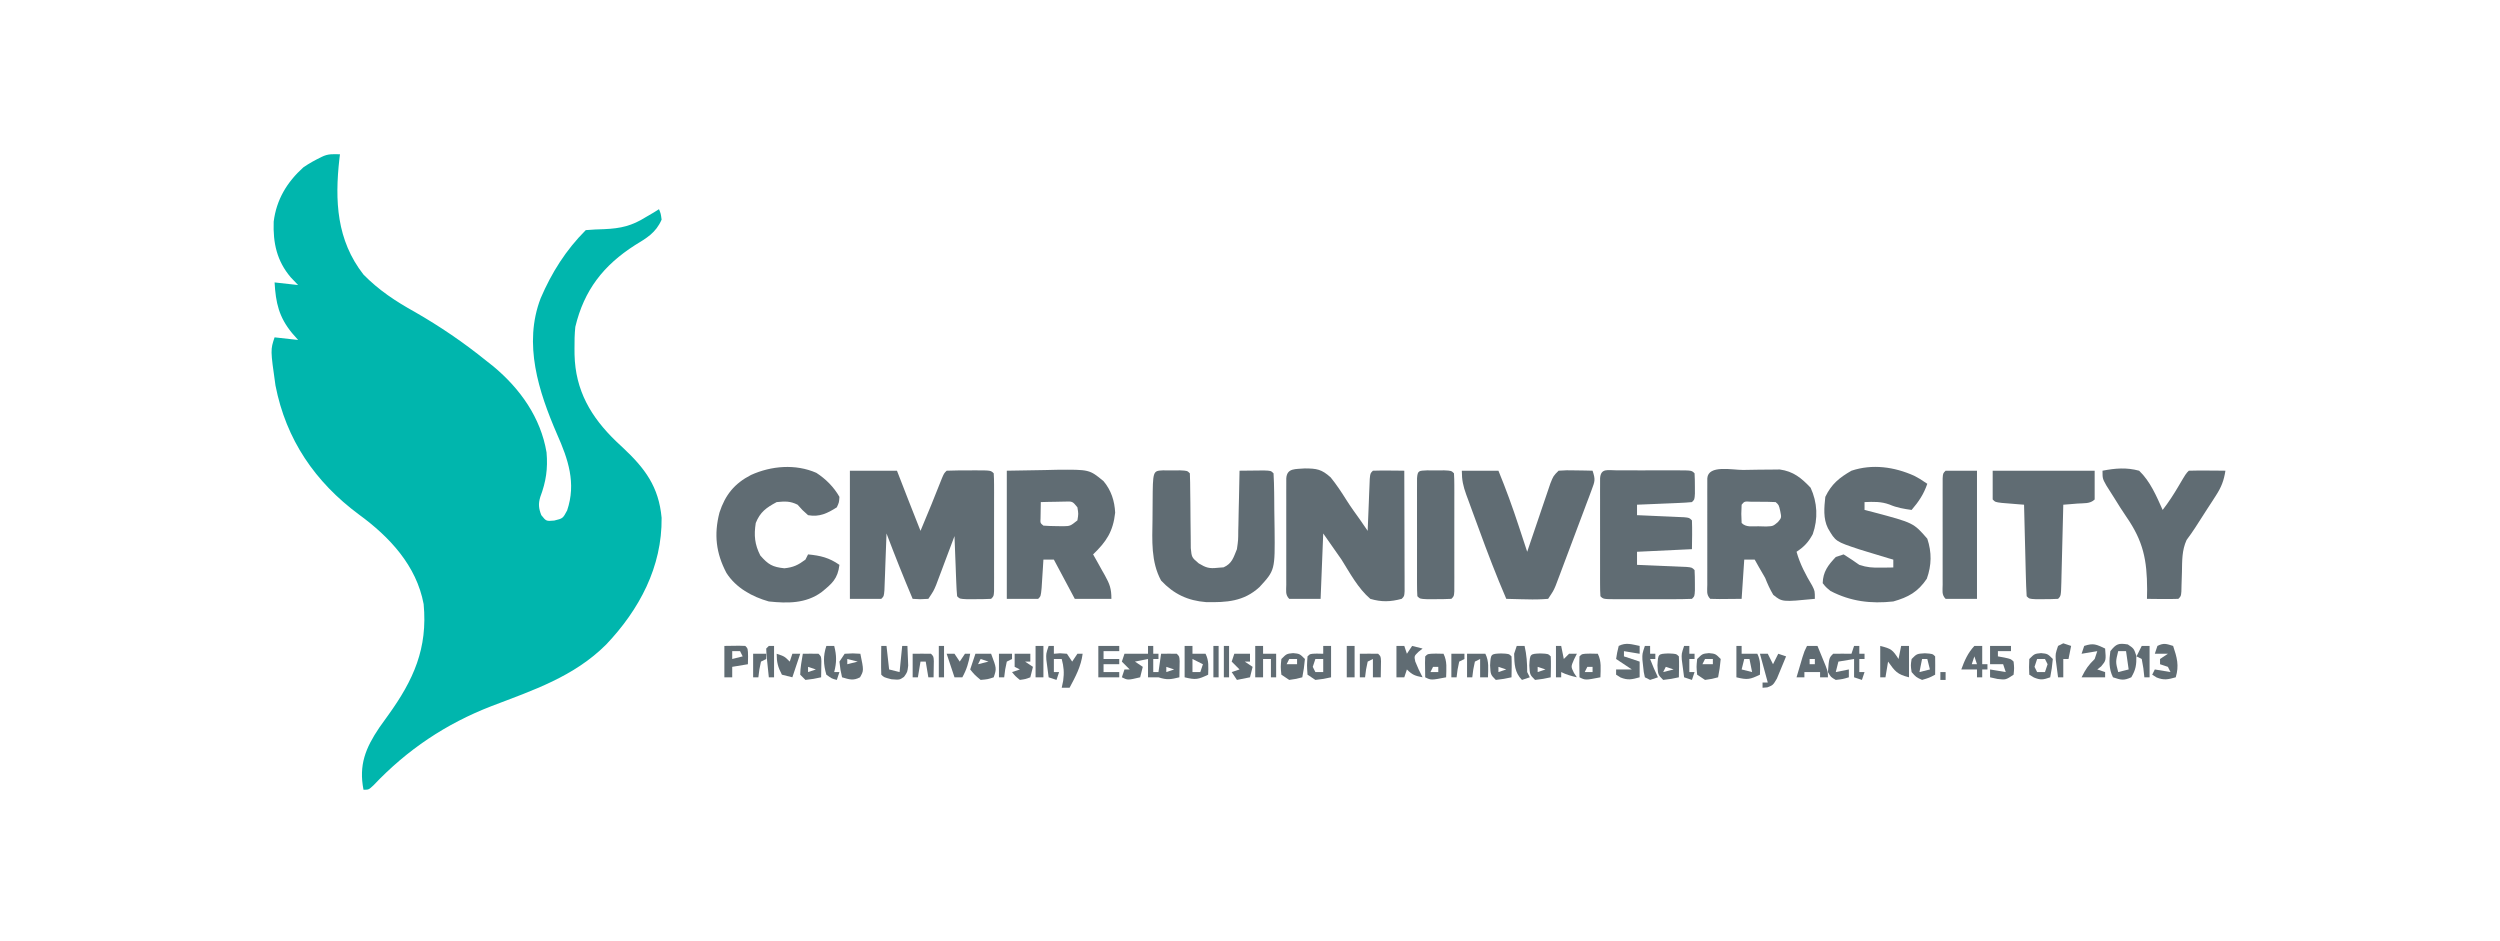 <?xml version="1.0" encoding="UTF-8"?>
<svg version="1.1" xmlns="http://www.w3.org/2000/svg" width="956" height="360">
<path d="M0 0 C-0.072 0.594 -0.144 1.189 -0.219 1.801 C-2.003 17.739 -1.292 32.829 9 46 C14.864 51.979 21.28 56.203 28.562 60.25 C38.301 65.835 47.272 71.95 56 79 C56.879 79.695 57.758 80.39 58.664 81.105 C68.935 89.665 76.762 100.676 79 114 C79.539 120.26 78.804 125.165 76.609 131.023 C75.795 133.664 75.993 135.443 77 138 C78.875 140.336 78.875 140.336 81.938 140.062 C85.233 139.265 85.233 139.265 86.875 136.188 C90.399 125.765 87.275 116.621 83 107 C75.972 90.732 70.024 72.533 76.755 55.037 C80.962 45.224 86.418 36.582 94 29 C96.37 28.797 98.748 28.686 101.125 28.625 C107.411 28.349 111.655 27.365 117 24 C117.99 23.422 118.98 22.845 120 22.25 C120.66 21.837 121.32 21.425 122 21 C122.688 22.688 122.688 22.688 123 25 C120.79 30.031 117.317 32.012 112.812 34.75 C100.78 42.447 93.359 51.926 90 66 C89.714 68.777 89.665 71.522 89.688 74.312 C89.693 75.061 89.699 75.809 89.705 76.58 C90.004 90.279 95.95 100.496 105.73 109.887 C106.521 110.625 107.311 111.364 108.125 112.125 C116.655 120.103 121.908 127.119 123 139 C123.213 157.784 114.48 174.131 101.766 187.501 C89.457 199.766 73.925 204.916 58 211 C40.531 217.753 25.718 227.67 12.812 241.312 C11 243 11 243 9 243 C7.171 233.552 9.731 227.116 15.059 219.219 C16.175 217.639 17.301 216.066 18.438 214.5 C28.15 201.022 33.598 188.945 32 172 C29.266 157.294 18.958 146.29 7.25 137.75 C-9.488 125.343 -20.616 109.121 -24.66 88.398 C-26.591 74.773 -26.591 74.773 -25 70 C-22.03 70.33 -19.06 70.66 -16 71 C-16.763 70.134 -17.526 69.267 -18.312 68.375 C-23.362 62.224 -24.553 56.8 -25 49 C-22.03 49.33 -19.06 49.66 -16 50 C-16.928 49.031 -17.856 48.061 -18.812 47.062 C-24.157 40.758 -25.618 33.935 -25.344 25.766 C-24.295 17.331 -20.261 10.648 -14 5 C-11.714 3.41 -9.515 2.233 -7 1 C-4.537 -0.231 -2.72 -0.072 0 0 Z " fill="#00B6AD" transform="translate(130,59)"/>
<path d="M0 0 C5.94 0 11.88 0 18 0 C18.482 1.241 18.964 2.483 19.461 3.762 C20.099 5.404 20.737 7.046 21.375 8.688 C21.692 9.504 22.009 10.321 22.336 11.162 C23.872 15.116 25.414 19.066 27 23 C29.803 16.314 32.574 9.62 35.203 2.863 C36 1 36 1 37 0 C39.843 -0.1 42.657 -0.139 45.5 -0.125 C46.697 -0.131 46.697 -0.131 47.918 -0.137 C53.873 -0.127 53.873 -0.127 55 1 C55.098 2.468 55.128 3.941 55.129 5.412 C55.133 6.35 55.136 7.287 55.139 8.254 C55.137 9.273 55.135 10.293 55.133 11.344 C55.134 12.383 55.135 13.423 55.136 14.494 C55.136 16.696 55.135 18.899 55.13 21.101 C55.125 24.485 55.13 27.87 55.137 31.254 C55.136 33.388 55.135 35.522 55.133 37.656 C55.135 38.676 55.137 39.696 55.139 40.746 C55.134 42.153 55.134 42.153 55.129 43.588 C55.129 44.418 55.128 45.247 55.127 46.102 C55 48 55 48 54 49 C52.002 49.099 50 49.13 48 49.125 C46.907 49.128 45.814 49.13 44.688 49.133 C42 49 42 49 41 48 C40.843 46.294 40.749 44.583 40.684 42.871 C40.642 41.837 40.6 40.802 40.557 39.736 C40.517 38.648 40.478 37.559 40.438 36.438 C40.394 35.345 40.351 34.253 40.307 33.127 C40.2 30.418 40.098 27.709 40 25 C39.768 25.62 39.536 26.241 39.297 26.88 C38.244 29.692 37.184 32.502 36.125 35.312 C35.76 36.289 35.395 37.265 35.02 38.271 C34.665 39.209 34.311 40.147 33.945 41.113 C33.621 41.977 33.296 42.841 32.961 43.732 C32 46 32 46 30 49 C26.875 49.188 26.875 49.188 24 49 C20.498 40.728 17.184 32.399 14 24 C13.975 24.722 13.95 25.444 13.924 26.187 C13.808 29.438 13.686 32.687 13.562 35.938 C13.523 37.074 13.484 38.21 13.443 39.381 C13.401 40.46 13.36 41.54 13.316 42.652 C13.261 44.153 13.261 44.153 13.205 45.683 C13 48 13 48 12 49 C8.04 49 4.08 49 0 49 C0 32.83 0 16.66 0 0 Z " fill="#606C73" transform="translate(325,180)"/>
<path d="M0 0 C4.605 0.02 6.434 0.311 9.902 3.422 C12.136 6.181 14.079 9.118 15.959 12.125 C17.596 14.721 19.399 17.194 21.188 19.688 C22.148 21.082 23.107 22.477 24.062 23.875 C24.088 23.214 24.113 22.553 24.138 21.871 C24.254 18.893 24.377 15.915 24.5 12.938 C24.539 11.897 24.579 10.856 24.619 9.783 C24.661 8.794 24.703 7.804 24.746 6.785 C24.783 5.869 24.819 4.952 24.857 4.008 C25.062 1.875 25.062 1.875 26.062 0.875 C28.082 0.803 30.104 0.791 32.125 0.812 C33.782 0.826 33.782 0.826 35.473 0.84 C36.327 0.851 37.182 0.863 38.062 0.875 C38.088 7.693 38.105 14.51 38.117 21.328 C38.122 23.649 38.129 25.97 38.138 28.292 C38.15 31.62 38.156 34.949 38.16 38.277 C38.165 39.322 38.17 40.367 38.176 41.443 C38.176 42.404 38.176 43.365 38.176 44.355 C38.178 45.206 38.18 46.056 38.183 46.932 C38.062 48.875 38.062 48.875 37.062 49.875 C32.771 51.023 29.336 51.145 25.062 49.875 C20.369 45.842 17.309 40.056 14.062 34.875 C11.752 31.575 9.443 28.275 7.062 24.875 C6.732 33.125 6.402 41.375 6.062 49.875 C2.103 49.875 -1.857 49.875 -5.938 49.875 C-7.524 48.288 -7.065 46.663 -7.067 44.463 C-7.072 43.056 -7.072 43.056 -7.076 41.621 C-7.074 40.602 -7.072 39.582 -7.07 38.531 C-7.071 37.492 -7.072 36.452 -7.073 35.381 C-7.074 33.179 -7.072 30.976 -7.068 28.774 C-7.063 25.39 -7.068 22.005 -7.074 18.621 C-7.074 16.487 -7.072 14.353 -7.07 12.219 C-7.072 11.199 -7.074 10.179 -7.076 9.129 C-7.073 8.191 -7.07 7.253 -7.067 6.287 C-7.066 5.457 -7.065 4.628 -7.064 3.773 C-6.795 -0.261 -3.44 0.329 0 0 Z " fill="#606C73" transform="translate(498.938,179.125)"/>
<path d="M0 0 C2.099 -0.017 4.196 -0.061 6.294 -0.105 C7.637 -0.115 8.98 -0.124 10.323 -0.131 C11.543 -0.145 12.762 -0.16 14.018 -0.175 C19.222 0.541 22.261 3.058 25.812 6.795 C28.415 12.401 28.72 18.67 26.636 24.557 C24.952 27.659 23.385 29.33 20.437 31.295 C21.785 36.074 23.885 40.014 26.413 44.244 C27.437 46.295 27.437 46.295 27.437 49.295 C14.945 50.512 14.945 50.512 11.534 47.76 C10.265 45.655 9.339 43.58 8.437 41.295 C7.685 39.951 6.916 38.616 6.124 37.295 C5.567 36.305 5.011 35.315 4.437 34.295 C3.117 34.295 1.797 34.295 0.437 34.295 C0.107 39.245 -0.223 44.195 -0.563 49.295 C-9.841 49.393 -9.841 49.393 -12.563 49.295 C-14.15 47.708 -13.691 46.083 -13.693 43.883 C-13.697 42.477 -13.697 42.477 -13.702 41.042 C-13.7 40.022 -13.698 39.002 -13.696 37.951 C-13.697 36.912 -13.698 35.873 -13.699 34.802 C-13.7 32.599 -13.698 30.397 -13.694 28.194 C-13.688 24.81 -13.694 21.426 -13.7 18.041 C-13.699 15.907 -13.698 13.773 -13.696 11.639 C-13.698 10.619 -13.7 9.599 -13.702 8.549 C-13.699 7.611 -13.696 6.673 -13.693 5.707 C-13.692 4.878 -13.691 4.048 -13.69 3.193 C-13.339 -2.055 -4.124 0.023 0 0 Z M-0.563 13.295 C-0.73 16.795 -0.73 16.795 -0.563 20.295 C1.169 22.027 3.457 21.508 5.812 21.545 C7.277 21.584 7.277 21.584 8.773 21.623 C11.456 21.511 11.456 21.511 13.304 19.944 C14.717 18.265 14.717 18.265 14.187 15.67 C13.659 13.364 13.659 13.364 12.437 12.295 C10.439 12.196 8.437 12.165 6.437 12.17 C5.344 12.168 4.251 12.165 3.124 12.162 C0.518 11.99 0.518 11.99 -0.563 13.295 Z " fill="#606C73" transform="translate(666.563,179.705)"/>
<path d="M0 0 C4.806 -0.083 9.611 -0.165 14.562 -0.25 C16.065 -0.286 17.567 -0.323 19.115 -0.36 C31.593 -0.464 31.593 -0.464 37 4 C39.908 7.47 41.228 11.564 41.438 16.062 C40.639 23.249 38.119 27.082 33 32 C33.505 32.892 34.011 33.784 34.531 34.703 C35.188 35.885 35.844 37.067 36.5 38.25 C36.834 38.837 37.168 39.423 37.512 40.027 C39.361 43.386 40 45.066 40 49 C35.38 49 30.76 49 26 49 C23.36 44.05 20.72 39.1 18 34 C16.68 34 15.36 34 14 34 C13.939 34.999 13.879 35.998 13.816 37.027 C13.733 38.318 13.649 39.608 13.562 40.938 C13.481 42.225 13.4 43.513 13.316 44.84 C13 48 13 48 12 49 C8.04 49 4.08 49 0 49 C0 32.83 0 16.66 0 0 Z M13 12 C12.979 13.299 12.959 14.599 12.938 15.938 C12.926 16.668 12.914 17.399 12.902 18.152 C12.794 20.017 12.794 20.017 14 21 C15.621 21.125 17.249 21.176 18.875 21.188 C20.201 21.209 20.201 21.209 21.555 21.23 C24.258 21.171 24.258 21.171 27 19 C27.417 16.5 27.417 16.5 27 14 C25.137 11.699 25.137 11.699 22.18 11.805 C21.089 11.828 19.999 11.851 18.875 11.875 C17.231 11.902 17.231 11.902 15.555 11.93 C14.712 11.953 13.869 11.976 13 12 Z " fill="#606C73" transform="translate(385,180)"/>
<path d="M0 0 C2.023 1.07 2.023 1.07 5.023 3.07 C3.654 7.065 1.766 9.87 -0.977 13.07 C-3.985 12.651 -6.62 12.226 -9.414 11.008 C-12.683 9.812 -15.524 9.935 -18.977 10.07 C-18.977 11.06 -18.977 12.05 -18.977 13.07 C-17.831 13.362 -16.685 13.653 -15.504 13.953 C-0.243 18.013 -0.243 18.013 5.023 24.07 C6.759 29.277 6.687 34.22 4.836 39.383 C1.435 44.425 -2.218 46.435 -7.977 48.07 C-16.518 49.013 -24.305 48.066 -31.977 44.07 C-33.785 42.582 -33.785 42.582 -34.977 41.07 C-34.862 36.699 -32.916 34.182 -29.977 31.07 C-28.492 30.575 -28.492 30.575 -26.977 30.07 C-24.938 31.344 -22.938 32.681 -20.977 34.07 C-17.962 35.075 -15.935 35.174 -12.789 35.133 C-11.888 35.124 -10.987 35.115 -10.059 35.105 C-9.372 35.094 -8.684 35.082 -7.977 35.07 C-7.977 34.08 -7.977 33.09 -7.977 32.07 C-8.571 31.9 -9.165 31.73 -9.777 31.555 C-12.519 30.753 -15.249 29.918 -17.977 29.07 C-19.448 28.618 -19.448 28.618 -20.949 28.156 C-30.037 25.147 -30.037 25.147 -32.977 20.07 C-34.834 16.356 -34.419 12.124 -33.977 8.07 C-31.62 3.176 -28.648 0.754 -23.977 -1.93 C-15.96 -4.602 -7.571 -3.396 0 0 Z " fill="#606C73" transform="translate(731.977,181.93)"/>
<path d="M0 0 C0.735 0.002 1.471 0.004 2.229 0.006 C2.979 0.005 3.73 0.004 4.504 0.003 C6.094 0.003 7.685 0.004 9.275 0.009 C11.718 0.014 14.161 0.009 16.604 0.002 C18.145 0.003 19.687 0.004 21.229 0.006 C21.964 0.004 22.699 0.002 23.457 0 C28.614 0.024 28.614 0.024 29.729 1.139 C29.827 2.803 29.858 4.472 29.854 6.139 C29.857 7.5 29.857 7.5 29.861 8.889 C29.729 11.139 29.729 11.139 28.729 12.139 C27.169 12.296 25.603 12.39 24.037 12.455 C23.093 12.497 22.149 12.539 21.176 12.582 C19.686 12.641 19.686 12.641 18.166 12.701 C17.169 12.745 16.172 12.788 15.145 12.832 C12.673 12.939 10.201 13.041 7.729 13.139 C7.729 14.459 7.729 15.779 7.729 17.139 C8.329 17.164 8.93 17.189 9.549 17.215 C12.255 17.33 14.96 17.453 17.666 17.576 C18.612 17.616 19.557 17.655 20.531 17.696 C21.43 17.737 22.329 17.779 23.256 17.823 C24.089 17.859 24.921 17.896 25.779 17.934 C27.729 18.139 27.729 18.139 28.729 19.139 C28.872 22.808 28.771 26.466 28.729 30.139 C18.334 30.634 18.334 30.634 7.729 31.139 C7.729 32.789 7.729 34.439 7.729 36.139 C8.675 36.177 8.675 36.177 9.64 36.215 C12.482 36.33 15.324 36.453 18.166 36.576 C19.159 36.616 20.152 36.655 21.176 36.696 C22.592 36.758 22.592 36.758 24.037 36.823 C24.912 36.859 25.786 36.896 26.687 36.934 C28.729 37.139 28.729 37.139 29.729 38.139 C29.827 39.803 29.858 41.472 29.854 43.139 C29.857 44.5 29.857 44.5 29.861 45.889 C29.729 48.139 29.729 48.139 28.729 49.139 C26.219 49.24 23.738 49.279 21.229 49.272 C20.478 49.273 19.727 49.274 18.953 49.275 C17.363 49.275 15.772 49.273 14.182 49.269 C11.739 49.264 9.296 49.269 6.854 49.276 C5.312 49.275 3.77 49.274 2.229 49.272 C1.493 49.274 0.758 49.276 0 49.278 C-5.157 49.254 -5.157 49.254 -6.271 48.139 C-6.37 46.671 -6.399 45.198 -6.401 43.727 C-6.406 42.32 -6.406 42.32 -6.41 40.885 C-6.408 39.866 -6.406 38.846 -6.404 37.795 C-6.405 36.756 -6.406 35.716 -6.407 34.645 C-6.408 32.443 -6.406 30.24 -6.402 28.038 C-6.397 24.654 -6.402 21.269 -6.408 17.885 C-6.408 15.751 -6.406 13.617 -6.404 11.483 C-6.406 10.463 -6.408 9.443 -6.41 8.392 C-6.407 7.455 -6.404 6.517 -6.401 5.551 C-6.4 4.721 -6.399 3.892 -6.398 3.037 C-6.13 -0.969 -3.373 0.016 0 0 Z " fill="#606C73" transform="translate(618.271,179.861)"/>
<path d="M0 0 C1.093 0.003 2.186 0.005 3.312 0.008 C4.406 0.005 5.499 0.003 6.625 0 C9.312 0.133 9.312 0.133 10.312 1.133 C10.41 3.45 10.445 5.77 10.453 8.09 C10.471 9.527 10.491 10.964 10.512 12.4 C10.541 14.672 10.562 16.942 10.563 19.214 C10.566 21.403 10.601 23.589 10.641 25.777 C10.655 27.747 10.655 27.747 10.669 29.757 C11.018 33.284 11.018 33.284 13.708 35.569 C16.512 37.253 17.731 37.621 20.938 37.258 C21.693 37.199 22.448 37.139 23.227 37.078 C26.469 35.609 26.978 33.358 28.312 30.133 C28.81 26.66 28.81 26.66 28.824 22.984 C28.842 22.327 28.86 21.67 28.879 20.992 C28.932 18.914 28.966 16.836 29 14.758 C29.033 13.34 29.068 11.922 29.104 10.504 C29.188 7.047 29.255 3.59 29.312 0.133 C31.292 0.106 33.271 0.086 35.25 0.07 C36.352 0.059 37.454 0.047 38.59 0.035 C41.312 0.133 41.312 0.133 42.312 1.133 C42.451 3.56 42.526 5.957 42.551 8.387 C42.559 9.121 42.567 9.855 42.575 10.612 C42.589 12.173 42.6 13.734 42.608 15.295 C42.625 17.662 42.669 20.027 42.713 22.393 C42.877 38.169 42.877 38.169 36.935 44.631 C30.9 50.18 24.319 50.525 16.504 50.383 C9.533 49.837 4.145 47.302 -0.688 42.133 C-4.6 34.955 -4.082 26.758 -3.969 18.837 C-3.937 16.61 -3.928 14.384 -3.922 12.156 C-3.844 0.19 -3.844 0.19 0 0 Z " fill="#606C73" transform="translate(444.688,179.867)"/>
<path d="M0 0 C4.62 0 9.24 0 14 0 C16.858 6.968 19.408 13.969 21.75 21.125 C22.066 22.081 22.382 23.038 22.707 24.023 C23.474 26.348 24.238 28.674 25 31 C25.292 30.132 25.585 29.264 25.886 28.37 C26.974 25.151 28.066 21.935 29.163 18.72 C29.636 17.328 30.107 15.935 30.577 14.541 C31.251 12.538 31.933 10.539 32.617 8.539 C33.23 6.732 33.23 6.732 33.855 4.889 C35 2 35 2 37 0 C40.039 -0.195 40.039 -0.195 43.625 -0.125 C45.408 -0.098 45.408 -0.098 47.227 -0.07 C48.142 -0.047 49.057 -0.024 50 0 C51.137 3.412 50.889 4.004 49.677 7.24 C49.363 8.091 49.049 8.942 48.725 9.819 C48.376 10.735 48.027 11.65 47.668 12.594 C47.316 13.537 46.964 14.48 46.602 15.452 C45.855 17.447 45.104 19.441 44.349 21.433 C43.193 24.484 42.052 27.54 40.912 30.598 C40.186 32.534 39.459 34.47 38.73 36.406 C38.388 37.322 38.045 38.238 37.692 39.181 C37.368 40.032 37.045 40.883 36.712 41.76 C36.429 42.508 36.146 43.256 35.855 44.027 C35 46 35 46 33 49 C30.211 49.221 27.653 49.281 24.875 49.188 C23.744 49.167 23.744 49.167 22.59 49.146 C20.726 49.111 18.863 49.057 17 49 C13.204 40.174 9.782 31.241 6.496 22.215 C5.678 19.973 4.85 17.735 4.021 15.496 C3.497 14.06 2.973 12.624 2.449 11.188 C2.202 10.524 1.956 9.86 1.701 9.177 C0.507 5.863 0 3.583 0 0 Z " fill="#606C73" transform="translate(559,180)"/>
<path d="M0 0 C3.608 2.336 6.708 5.439 8.828 9.184 C8.684 11.328 8.684 11.328 7.828 13.184 C4.197 15.495 1.146 16.979 -3.172 16.184 C-5.359 14.246 -5.359 14.246 -7.172 12.184 C-10.038 10.751 -11.985 10.877 -15.172 11.184 C-19.164 13.333 -21.492 14.977 -23.172 19.184 C-23.908 23.894 -23.594 27.354 -21.422 31.621 C-18.38 35.085 -16.789 36.012 -12.234 36.496 C-8.766 36.142 -6.952 35.248 -4.172 33.184 C-3.677 32.194 -3.677 32.194 -3.172 31.184 C1.604 31.652 4.873 32.427 8.828 35.184 C8.192 40.536 5.972 42.385 1.926 45.668 C-4.085 50.011 -11.004 49.931 -18.172 49.184 C-24.543 47.39 -30.777 43.96 -34.391 38.262 C-38.378 30.686 -39.204 23.545 -37.047 15.184 C-34.839 8.425 -31.319 4.069 -24.984 0.809 C-17.251 -2.699 -7.945 -3.488 0 0 Z " fill="#606C73" transform="translate(312.172,180.816)"/>
<path d="M0 0 C4.942 -0.949 9.106 -1.312 14 0 C18.254 4.05 20.624 9.721 23 15 C25.29 12.059 27.237 9.025 29.125 5.812 C31.897 1.103 31.897 1.103 33 0 C35.353 -0.073 37.708 -0.084 40.062 -0.062 C41.353 -0.053 42.643 -0.044 43.973 -0.035 C44.972 -0.024 45.971 -0.012 47 0 C46.434 3.739 45.435 6.303 43.383 9.469 C42.858 10.287 42.334 11.106 41.793 11.949 C40.967 13.212 40.967 13.212 40.125 14.5 C38.531 16.973 36.938 19.445 35.354 21.925 C34.34 23.48 33.263 24.994 32.156 26.484 C30.335 30.447 30.466 34.438 30.375 38.75 C30.324 40.474 30.27 42.198 30.211 43.922 C30.185 45.06 30.185 45.06 30.158 46.222 C30 48 30 48 29 49 C26.98 49.072 24.958 49.084 22.938 49.062 C21.833 49.053 20.728 49.044 19.59 49.035 C18.735 49.024 17.881 49.012 17 49 C17.021 47.791 17.041 46.582 17.062 45.336 C17.016 34.177 15.608 26.996 9.148 17.67 C7.549 15.344 6.062 12.955 4.578 10.554 C3.559 8.907 2.514 7.275 1.469 5.645 C0 3 0 3 0 0 Z " fill="#606C73" transform="translate(804,180)"/>
<path d="M0 0 C12.87 0 25.74 0 39 0 C39 3.63 39 7.26 39 11 C37.26 12.74 34.806 12.372 32.438 12.562 C31.426 12.646 30.414 12.73 29.371 12.816 C28.589 12.877 27.806 12.938 27 13 C26.975 14.055 26.95 15.11 26.924 16.197 C26.83 20.098 26.73 23.998 26.628 27.899 C26.584 29.589 26.543 31.28 26.503 32.971 C26.445 35.396 26.381 37.821 26.316 40.246 C26.291 41.387 26.291 41.387 26.266 42.55 C26.114 47.886 26.114 47.886 25 49 C23.169 49.099 21.334 49.13 19.5 49.125 C18.5 49.128 17.499 49.13 16.469 49.133 C14 49 14 49 13 48 C12.84 45.408 12.741 42.84 12.684 40.246 C12.663 39.471 12.642 38.695 12.621 37.896 C12.555 35.41 12.496 32.924 12.438 30.438 C12.394 28.756 12.351 27.074 12.307 25.393 C12.199 21.262 12.098 17.131 12 13 C11.218 12.939 10.435 12.879 9.629 12.816 C8.617 12.733 7.605 12.649 6.562 12.562 C5.048 12.441 5.048 12.441 3.504 12.316 C1 12 1 12 0 11 C0 7.37 0 3.74 0 0 Z " fill="#606C73" transform="translate(762,180)"/>
<path d="M0 0 C1.093 0.003 2.186 0.005 3.312 0.008 C4.406 0.005 5.499 0.003 6.625 0 C9.312 0.133 9.312 0.133 10.312 1.133 C10.411 2.601 10.44 4.074 10.442 5.545 C10.445 6.483 10.448 7.42 10.451 8.386 C10.449 9.406 10.447 10.426 10.445 11.477 C10.446 12.516 10.447 13.555 10.448 14.626 C10.449 16.829 10.447 19.031 10.443 21.234 C10.438 24.618 10.443 28.002 10.449 31.387 C10.449 33.521 10.447 35.655 10.445 37.789 C10.447 38.809 10.449 39.829 10.451 40.879 C10.448 41.817 10.445 42.755 10.442 43.721 C10.441 44.965 10.441 44.965 10.439 46.235 C10.312 48.133 10.312 48.133 9.312 49.133 C7.315 49.232 5.313 49.263 3.312 49.258 C2.219 49.26 1.126 49.263 0 49.266 C-2.688 49.133 -2.688 49.133 -3.688 48.133 C-3.786 46.665 -3.815 45.192 -3.817 43.721 C-3.822 42.314 -3.822 42.314 -3.826 40.879 C-3.824 39.86 -3.822 38.84 -3.82 37.789 C-3.821 36.75 -3.822 35.71 -3.823 34.639 C-3.824 32.437 -3.822 30.234 -3.818 28.032 C-3.813 24.647 -3.818 21.263 -3.824 17.879 C-3.824 15.745 -3.822 13.611 -3.82 11.477 C-3.822 10.457 -3.824 9.437 -3.826 8.386 C-3.823 7.449 -3.82 6.511 -3.817 5.545 C-3.816 4.715 -3.815 3.885 -3.814 3.031 C-3.611 -0.009 -3.07 0.152 0 0 Z " fill="#606C73" transform="translate(545.688,179.867)"/>
<path d="M0 0 C3.96 0 7.92 0 12 0 C12 16.17 12 32.34 12 49 C8.04 49 4.08 49 0 49 C-1.587 47.413 -1.127 45.788 -1.129 43.588 C-1.134 42.181 -1.134 42.181 -1.139 40.746 C-1.137 39.727 -1.135 38.707 -1.133 37.656 C-1.134 36.617 -1.135 35.577 -1.136 34.506 C-1.136 32.304 -1.135 30.101 -1.13 27.899 C-1.125 24.515 -1.13 21.13 -1.137 17.746 C-1.136 15.612 -1.135 13.478 -1.133 11.344 C-1.135 10.324 -1.137 9.304 -1.139 8.254 C-1.136 7.316 -1.133 6.378 -1.129 5.412 C-1.129 4.582 -1.128 3.753 -1.127 2.898 C-1 1 -1 1 0 0 Z " fill="#606C73" transform="translate(744,180)"/>
<path d="M0 0 C0.66 0 1.32 0 2 0 C2 0.99 2 1.98 2 3 C2.66 3 3.32 3 4 3 C4 3.66 4 4.32 4 5 C3.34 5 2.68 5 2 5 C2 6.65 2 8.3 2 10 C2.66 10 3.32 10 4 10 C4.33 7.69 4.66 5.38 5 3 C7 2.957 9 2.959 11 3 C12 4 12 4 12.098 5.848 C12.065 7.898 12.033 9.949 12 12 C8.713 12.8 7.29 13.097 4 12 C2.68 12 1.36 12 0 12 C0 9.69 0 7.38 0 5 C-1.65 5.33 -3.3 5.66 -5 6 C-4.01 6.66 -3.02 7.32 -2 8 C-2.33 9.32 -2.66 10.64 -3 12 C-7.75 13.125 -7.75 13.125 -10 12 C-9.67 11.01 -9.34 10.02 -9 9 C-8.34 9 -7.68 9 -7 9 C-7.99 8.01 -8.98 7.02 -10 6 C-9.67 5.01 -9.34 4.02 -9 3 C-6.03 3 -3.06 3 0 3 C0 2.01 0 1.02 0 0 Z M7 8 C7 8.66 7 9.32 7 10 C7.99 9.67 8.98 9.34 10 9 C9.01 8.67 8.02 8.34 7 8 Z " fill="#606C73" transform="translate(439,247)"/>
<path d="M0 0 C0.66 0 1.32 0 2 0 C2 0.99 2 1.98 2 3 C3.176 2.907 3.176 2.907 4.375 2.812 C5.674 2.905 5.674 2.905 7 3 C7.99 4.485 7.99 4.485 9 6 C9.66 5.01 10.32 4.02 11 3 C11.66 3 12.32 3 13 3 C12.393 7.86 10.272 11.741 8 16 C7.01 16 6.02 16 5 16 C5.186 15.113 5.371 14.226 5.562 13.312 C5.98 10.148 5.808 8.052 5 5 C4.01 5 3.02 5 2 5 C2 6.65 2 8.3 2 10 C2.66 10 3.32 10 4 10 C3.67 10.99 3.34 11.98 3 13 C2.01 12.67 1.02 12.34 0 12 C-0.196 10.564 -0.381 9.126 -0.562 7.688 C-0.667 6.887 -0.771 6.086 -0.879 5.262 C-1 3 -1 3 0 0 Z " fill="#606C73" transform="translate(401,247)"/>
<path d="M0 0 C4.294 1.074 4.747 1.508 7 5 C7.33 3.35 7.66 1.7 8 0 C8.99 0 9.98 0 11 0 C11 3.96 11 7.92 11 12 C6.41 10.852 5.663 9.71 3 6 C2.67 7.98 2.34 9.96 2 12 C1.34 12 0.68 12 0 12 C0 8.04 0 4.08 0 0 Z " fill="#606C73" transform="translate(719,247)"/>
<path d="M0 0 C0.66 0 1.32 0 2 0 C2 0.99 2 1.98 2 3 C2.66 3 3.32 3 4 3 C4 3.66 4 4.32 4 5 C3.34 5 2.68 5 2 5 C2 6.65 2 8.3 2 10 C2.66 10 3.32 10 4 10 C3.67 10.99 3.34 11.98 3 13 C2.01 12.67 1.02 12.34 0 12 C0 9.69 0 7.38 0 5 C-1.98 5.33 -3.96 5.66 -6 6 C-6.33 7.32 -6.66 8.64 -7 10 C-5.35 9.67 -3.7 9.34 -2 9 C-2 9.99 -2 10.98 -2 12 C-4.312 12.688 -4.312 12.688 -7 13 C-8.875 11.938 -8.875 11.938 -10 10 C-9.565 4.565 -9.565 4.565 -8 3 C-5.667 2.959 -3.333 2.958 -1 3 C-0.67 2.01 -0.34 1.02 0 0 Z " fill="#606C73" transform="translate(709,247)"/>
<path d="M0 0 C1.32 0 2.64 0 4 0 C4.671 1.623 5.337 3.249 6 4.875 C6.557 6.232 6.557 6.232 7.125 7.617 C8 10 8 10 8 12 C7.01 12 6.02 12 5 12 C5 11.34 5 10.68 5 10 C3.02 10 1.04 10 -1 10 C-1 10.66 -1 11.32 -1 12 C-1.99 12 -2.98 12 -4 12 C-3.523 10.374 -3.043 8.749 -2.562 7.125 C-2.296 6.22 -2.029 5.315 -1.754 4.383 C-1 2 -1 2 0 0 Z M1 5 C1 5.66 1 6.32 1 7 C1.66 7 2.32 7 3 7 C3 6.34 3 5.68 3 5 C2.34 5 1.68 5 1 5 Z " fill="#606C73" transform="translate(691,247)"/>
<path d="M0 0 C0.99 0 1.98 0 3 0 C3.33 0.99 3.66 1.98 4 3 C4.66 2.01 5.32 1.02 6 0 C7.32 0.33 8.64 0.66 10 1 C9.484 1.413 8.969 1.825 8.438 2.25 C6.758 3.875 6.758 3.875 7.188 5.938 C8.013 8.032 8.937 10.016 10 12 C7.133 11.427 6.139 11.139 4 9 C3.67 9.99 3.34 10.98 3 12 C2.01 12 1.02 12 0 12 C0 8.04 0 4.08 0 0 Z " fill="#606C73" transform="translate(534,247)"/>
<path d="M0 0 C0 0.99 0 1.98 0 3 C-2.97 2.505 -2.97 2.505 -6 2 C-6 2.66 -6 3.32 -6 4 C-4.02 4.66 -2.04 5.32 0 6 C0 7.98 0 9.96 0 12 C-2.915 12.81 -4.461 13.218 -7.312 12.062 C-7.869 11.712 -8.426 11.361 -9 11 C-9 10.34 -9 9.68 -9 9 C-7.02 9 -5.04 9 -3 9 C-4.98 7.68 -6.96 6.36 -9 5 C-8.625 2.562 -8.625 2.562 -8 0 C-5.138 -1.431 -3.066 -0.6 0 0 Z " fill="#606C73" transform="translate(627,247)"/>
<path d="M0 0 C2.64 0 5.28 0 8 0 C8 0.66 8 1.32 8 2 C6.35 2 4.7 2 3 2 C3 2.66 3 3.32 3 4 C3.804 4.144 4.609 4.289 5.438 4.438 C8 5 8 5 9 6 C9.25 8.438 9.25 8.438 9 11 C6 13 6 13 2.812 12.625 C1.42 12.316 1.42 12.316 0 12 C0 11.01 0 10.02 0 9 C2.97 9.495 2.97 9.495 6 10 C5.67 9.01 5.34 8.02 5 7 C3.35 7 1.7 7 0 7 C0 4.69 0 2.38 0 0 Z " fill="#606C73" transform="translate(761,247)"/>
<path d="M0 0 C0.99 0 1.98 0 3 0 C3 3.96 3 7.92 3 12 C0.188 12.625 0.188 12.625 -3 13 C-3.99 12.34 -4.98 11.68 -6 11 C-6.25 7.438 -6.25 7.438 -6 4 C-5 3 -5 3 -2.438 2.938 C-1.231 2.968 -1.231 2.968 0 3 C0 2.01 0 1.02 0 0 Z M-3 5 C-3.33 5.99 -3.66 6.98 -4 8 C-3.67 8.66 -3.34 9.32 -3 10 C-2.01 10 -1.02 10 0 10 C0 8.35 0 6.7 0 5 C-0.99 5 -1.98 5 -3 5 Z " fill="#606C73" transform="translate(506,247)"/>
<path d="M0 0 C0.99 0 1.98 0 3 0 C3 0.99 3 1.98 3 3 C4.65 3 6.3 3 8 3 C9.354 5.709 9.065 8.009 9 11 C5.195 12.797 4.294 13.073 0 12 C0 8.04 0 4.08 0 0 Z M3 5 C3 6.65 3 8.3 3 10 C3.99 10 4.98 10 6 10 C6.33 9.01 6.66 8.02 7 7 C5.68 6.34 4.36 5.68 3 5 Z " fill="#606C73" transform="translate(453,247)"/>
<path d="M0 0 C2.312 1.562 2.312 1.562 3.25 4.375 C3.317 7.77 3.057 9.655 1.312 12.562 C-1.617 13.885 -2.566 13.603 -5.688 12.562 C-7.284 9.37 -7.196 6.028 -6.688 2.562 C-4.448 -0.257 -3.551 -0.578 0 0 Z M-3.688 2.562 C-4.703 6.665 -4.703 6.665 -3.688 10.562 C-2.368 10.232 -1.048 9.902 0.312 9.562 C-0.018 7.253 -0.347 4.942 -0.688 2.562 C-1.677 2.562 -2.667 2.562 -3.688 2.562 Z " fill="#606C73" transform="translate(813.688,246.438)"/>
<path d="M0 0 C1.471 4.412 2.369 7.483 1 12 C-1.915 12.81 -3.461 13.218 -6.312 12.062 C-6.869 11.712 -7.426 11.361 -8 11 C-7.67 10.34 -7.34 9.68 -7 9 C-4.03 9.495 -4.03 9.495 -1 10 C-1.33 9.34 -1.66 8.68 -2 8 C-2.99 7.67 -3.98 7.34 -5 7 C-5 6.34 -5 5.68 -5 5 C-4.01 4.34 -3.02 3.68 -2 3 C-3.65 3 -5.3 3 -7 3 C-6.67 2.01 -6.34 1.02 -6 0 C-3.509 -1.245 -2.589 -0.777 0 0 Z " fill="#606C73" transform="translate(831,247)"/>
<path d="M0 0 C6.152 -0.098 6.152 -0.098 8 0 C9 1 9 1 9.062 4.062 C9.042 5.032 9.021 6.001 9 7 C7.02 7.33 5.04 7.66 3 8 C3 9.32 3 10.64 3 12 C2.01 12 1.02 12 0 12 C0 8.04 0 4.08 0 0 Z M3 2 C3 2.99 3 3.98 3 5 C4.32 4.67 5.64 4.34 7 4 C6.67 3.34 6.34 2.68 6 2 C5.01 2 4.02 2 3 2 Z " fill="#606C73" transform="translate(277,247)"/>
<path d="M0 0 C0.66 0 1.32 0 2 0 C2 0.99 2 1.98 2 3 C3.98 3 5.96 3 8 3 C9.354 5.709 9.065 8.009 9 11 C5.195 12.797 4.294 13.073 0 12 C0 8.04 0 4.08 0 0 Z M3 5 C2.67 6.32 2.34 7.64 2 9 C3.32 9.33 4.64 9.66 6 10 C5.67 8.35 5.34 6.7 5 5 C4.34 5 3.68 5 3 5 Z " fill="#606C73" transform="translate(664,247)"/>
<path d="M0 0 C1.98 0 3.96 0 6 0 C8.125 5.625 8.125 5.625 7 9 C4.75 9.75 4.75 9.75 2 10 C-0.312 8.062 -0.312 8.062 -2 6 C-1.34 4.02 -0.68 2.04 0 0 Z M2 2 C1.67 2.66 1.34 3.32 1 4 C2.32 3.67 3.64 3.34 5 3 C4.01 2.67 3.02 2.34 2 2 Z " fill="#606C73" transform="translate(373,250)"/>
<path d="M0 0 C0.369 4.554 0.369 4.554 -1.5 6.812 C-1.995 7.204 -2.49 7.596 -3 8 C-2.01 8.33 -1.02 8.66 0 9 C0 9.66 0 10.32 0 11 C-2.97 11 -5.94 11 -9 11 C-7.324 7.649 -6.456 6.456 -4 4 C-3.67 3.01 -3.34 2.02 -3 1 C-4.98 1.33 -6.96 1.66 -9 2 C-8.67 1.01 -8.34 0.02 -8 -1 C-4.377 -2.208 -3.359 -1.543 0 0 Z " fill="#606C73" transform="translate(805,248)"/>
<path d="M0 0 C0.66 0 1.32 0 2 0 C2.33 2.97 2.66 5.94 3 9 C4.32 9.33 5.64 9.66 7 10 C7.33 6.7 7.66 3.4 8 0 C8.66 0 9.32 0 10 0 C10.081 1.603 10.139 3.208 10.188 4.812 C10.222 5.706 10.257 6.599 10.293 7.52 C10 10 10 10 8.684 11.84 C7 13 7 13 3.875 12.75 C1 12 1 12 0 11 C-0.072 9.147 -0.084 7.292 -0.062 5.438 C-0.053 4.426 -0.044 3.414 -0.035 2.371 C-0.024 1.589 -0.012 0.806 0 0 Z " fill="#606C73" transform="translate(337,247)"/>
<path d="M0 0 C1.454 0.031 1.454 0.031 2.938 0.062 C4.416 3.019 3.998 5.805 3.938 9.062 C-1.812 10.188 -1.812 10.188 -4.062 9.062 C-4.16 2.91 -4.16 2.91 -4.062 1.062 C-3.062 0.062 -3.062 0.062 0 0 Z M-1.062 5.062 C-1.393 5.723 -1.722 6.383 -2.062 7.062 C-1.073 7.062 -0.083 7.062 0.938 7.062 C0.938 6.402 0.938 5.742 0.938 5.062 C0.278 5.062 -0.383 5.062 -1.062 5.062 Z " fill="#606C73" transform="translate(608.062,249.938)"/>
<path d="M0 0 C1.454 0.031 1.454 0.031 2.938 0.062 C4.416 3.019 3.998 5.805 3.938 9.062 C-1.812 10.188 -1.812 10.188 -4.062 9.062 C-4.16 2.91 -4.16 2.91 -4.062 1.062 C-3.062 0.062 -3.062 0.062 0 0 Z M-1.062 5.062 C-1.393 5.723 -1.722 6.383 -2.062 7.062 C-1.073 7.062 -0.083 7.062 0.938 7.062 C0.938 6.402 0.938 5.742 0.938 5.062 C0.278 5.062 -0.383 5.062 -1.062 5.062 Z " fill="#606C73" transform="translate(549.062,249.938)"/>
<path d="M0 0 C2.5 0.25 2.5 0.25 4.5 2.25 C4.125 5.875 4.125 5.875 3.5 9.25 C1.188 9.875 1.188 9.875 -1.5 10.25 C-2.49 9.59 -3.48 8.93 -4.5 8.25 C-4.812 5.25 -4.812 5.25 -4.5 2.25 C-2.5 0.25 -2.5 0.25 0 0 Z M-1.5 2.25 C-1.83 2.91 -2.16 3.57 -2.5 4.25 C-1.18 4.25 0.14 4.25 1.5 4.25 C1.5 3.59 1.5 2.93 1.5 2.25 C0.51 2.25 -0.48 2.25 -1.5 2.25 Z M-1.5 6.25 C2.5 7.25 2.5 7.25 2.5 7.25 Z " fill="#606C73" transform="translate(653.5,249.75)"/>
<path d="M0 0 C3 0.125 3 0.125 4 1.125 C4.141 3.796 4.042 6.449 4 9.125 C1.125 9.75 1.125 9.75 -2 10.125 C-4 8.125 -4 8.125 -4.188 4.562 C-3.948 0.164 -3.948 0.164 0 0 Z M-1 5.125 C-1 5.785 -1 6.445 -1 7.125 C-0.01 6.795 0.98 6.465 2 6.125 C1.01 5.795 0.02 5.465 -1 5.125 Z " fill="#606C73" transform="translate(589,249.875)"/>
<path d="M0 0 C3 0.125 3 0.125 4 1.125 C4.141 3.796 4.042 6.449 4 9.125 C1.125 9.75 1.125 9.75 -2 10.125 C-4 8.125 -4 8.125 -4.188 4.562 C-3.948 0.164 -3.948 0.164 0 0 Z M-1 5.125 C-1 5.785 -1 6.445 -1 7.125 C-0.01 6.795 0.98 6.465 2 6.125 C1.01 5.795 0.02 5.465 -1 5.125 Z " fill="#606C73" transform="translate(574,249.875)"/>
<path d="M0 0 C2.5 0.25 2.5 0.25 4.5 2.25 C4.125 5.875 4.125 5.875 3.5 9.25 C1.188 9.875 1.188 9.875 -1.5 10.25 C-2.49 9.59 -3.48 8.93 -4.5 8.25 C-4.812 5.25 -4.812 5.25 -4.5 2.25 C-2.5 0.25 -2.5 0.25 0 0 Z M-1.5 2.25 C-1.83 2.91 -2.16 3.57 -2.5 4.25 C-1.18 4.25 0.14 4.25 1.5 4.25 C1.5 3.59 1.5 2.93 1.5 2.25 C0.51 2.25 -0.48 2.25 -1.5 2.25 Z M-1.5 6.25 C2.5 7.25 2.5 7.25 2.5 7.25 Z " fill="#606C73" transform="translate(494.5,249.75)"/>
<path d="M0 0 C3.125 -0.188 3.125 -0.188 6 0 C7.331 6.412 7.331 6.412 5.875 9 C3.281 10.383 1.749 9.817 -1 9 C-1.625 6.188 -1.625 6.188 -2 3 C-1.34 2.01 -0.68 1.02 0 0 Z M1 2 C1 2.66 1 3.32 1 4 C2.32 3.67 3.64 3.34 5 3 C3.68 2.67 2.36 2.34 1 2 Z M1 6 C5 7 5 7 5 7 Z " fill="#606C73" transform="translate(323,250)"/>
<path d="M0 0 C3 0.125 3 0.125 4 1.125 C4.141 3.796 4.042 6.449 4 9.125 C1.125 9.75 1.125 9.75 -2 10.125 C-4 8.125 -4 8.125 -4.188 4.562 C-3.948 0.164 -3.948 0.164 0 0 Z M-1 5.125 C-1.33 5.785 -1.66 6.445 -2 7.125 C-0.68 6.795 0.64 6.465 2 6.125 C1.01 5.795 0.02 5.465 -1 5.125 Z " fill="#606C73" transform="translate(638,249.875)"/>
<path d="M0 0 C2 -0.043 4 -0.041 6 0 C7 1 7 1 7.098 2.848 C7.049 5.924 7.049 5.924 7 9 C4.125 9.625 4.125 9.625 1 10 C0.34 9.34 -0.32 8.68 -1 8 C-0.967 5.271 -0.436 2.703 0 0 Z M2 5 C2 5.66 2 6.32 2 7 C2.99 6.67 3.98 6.34 5 6 C4.01 5.67 3.02 5.34 2 5 Z " fill="#606C73" transform="translate(307,250)"/>
<path d="M0 0 C0.99 0 1.98 0 3 0 C3 0.99 3 1.98 3 3 C4.65 3 6.3 3 8 3 C8 5.97 8 8.94 8 12 C7.34 12 6.68 12 6 12 C6 9.69 6 7.38 6 5 C5.01 5 4.02 5 3 5 C3 7.31 3 9.62 3 12 C2.01 12 1.02 12 0 12 C0 8.04 0 4.08 0 0 Z " fill="#606C73" transform="translate(480,247)"/>
<path d="M0 0 C2.64 0 5.28 0 8 0 C8 0.66 8 1.32 8 2 C6.02 2 4.04 2 2 2 C2 2.99 2 3.98 2 5 C3.98 5 5.96 5 8 5 C8 5.66 8 6.32 8 7 C6.02 7 4.04 7 2 7 C2 7.99 2 8.98 2 10 C3.98 10 5.96 10 8 10 C8 10.66 8 11.32 8 12 C5.36 12 2.72 12 0 12 C0 8.04 0 4.08 0 0 Z " fill="#606C73" transform="translate(420,247)"/>
<path d="M0 0 C2.938 0.188 2.938 0.188 3.938 1.188 C3.978 3.52 3.98 5.855 3.938 8.188 C1.688 9.375 1.688 9.375 -1.062 10.188 C-3.375 9.125 -3.375 9.125 -5.062 7.188 C-5.438 4.625 -5.438 4.625 -5.062 2.188 C-3.062 0.188 -3.062 0.188 0 0 Z M-1.062 2.188 C-1.393 3.837 -1.722 5.487 -2.062 7.188 C-0.743 6.857 0.578 6.527 1.938 6.188 C1.607 4.867 1.278 3.547 0.938 2.188 C0.278 2.188 -0.383 2.188 -1.062 2.188 Z " fill="#606C73" transform="translate(736.062,249.812)"/>
<path d="M0 0 C0.99 0 1.98 0 3 0 C3.66 1.32 4.32 2.64 5 4 C5.66 2.68 6.32 1.36 7 0 C7.99 0.33 8.98 0.66 10 1 C9.268 2.82 8.514 4.631 7.75 6.438 C7.332 7.447 6.915 8.456 6.484 9.496 C5 12 5 12 2.828 12.848 C2.225 12.898 1.622 12.948 1 13 C1 12.34 1 11.68 1 11 C1.66 11 2.32 11 3 11 C2.01 7.37 1.02 3.74 0 0 Z " fill="#606C73" transform="translate(673,250)"/>
<path d="M0 0 C0.99 0 1.98 0 3 0 C3 2.31 3 4.62 3 7 C3.66 7 4.32 7 5 7 C5 7.66 5 8.32 5 9 C4.34 9 3.68 9 3 9 C3 9.99 3 10.98 3 12 C2.34 12 1.68 12 1 12 C1 11.01 1 10.02 1 9 C-0.98 9 -2.96 9 -5 9 C-3.761 5.568 -2.497 2.697 0 0 Z M0 4 C-0.33 4.99 -0.66 5.98 -1 7 C-0.34 7 0.32 7 1 7 C0.67 6.01 0.34 5.02 0 4 Z " fill="#606C73" transform="translate(755,247)"/>
<path d="M0 0 C0.66 0 1.32 0 2 0 C2.33 1.65 2.66 3.3 3 5 C3.66 4.34 4.32 3.68 5 3 C5.99 3 6.98 3 8 3 C7.629 3.743 7.258 4.485 6.875 5.25 C5.705 7.943 5.705 7.943 6.875 10.312 C7.432 11.148 7.432 11.148 8 12 C5.831 11.494 4 11 2 10 C2 10.66 2 11.32 2 12 C1.34 12 0.68 12 0 12 C0 8.04 0 4.08 0 0 Z " fill="#606C73" transform="translate(595,247)"/>
<path d="M0 0 C2.5 0.25 2.5 0.25 4.5 2.25 C4.125 5.875 4.125 5.875 3.5 9.25 C0.894 10.181 -0.142 10.399 -2.75 9.312 C-3.328 8.962 -3.905 8.611 -4.5 8.25 C-4.625 5.375 -4.625 5.375 -4.5 2.25 C-2.5 0.25 -2.5 0.25 0 0 Z M-1.5 2.25 C-1.83 3.24 -2.16 4.23 -2.5 5.25 C-2.17 5.91 -1.84 6.57 -1.5 7.25 C-0.51 7.25 0.48 7.25 1.5 7.25 C1.83 6.26 2.16 5.27 2.5 4.25 C2.17 3.59 1.84 2.93 1.5 2.25 C0.51 2.25 -0.48 2.25 -1.5 2.25 Z " fill="#606C73" transform="translate(780.5,249.75)"/>
<path d="M0 0 C1.98 0 3.96 0 6 0 C6 0.99 6 1.98 6 3 C5.34 3 4.68 3 4 3 C4.99 3.66 5.98 4.32 7 5 C6.67 6.32 6.34 7.64 6 9 C4.35 9.33 2.7 9.66 1 10 C0.34 9.01 -0.32 8.02 -1 7 C-0.01 6.67 0.98 6.34 2 6 C1.01 5.01 0.02 4.02 -1 3 C-0.67 2.01 -0.34 1.02 0 0 Z " fill="#606C73" transform="translate(472,250)"/>
<path d="M0 0 C2.333 -0.042 4.667 -0.041 7 0 C8 1 8 1 8.098 2.848 C8.049 5.924 8.049 5.924 8 9 C7.01 9 6.02 9 5 9 C5 6.69 5 4.38 5 2 C4.01 2.495 4.01 2.495 3 3 C2.342 6.029 2.342 6.029 2 9 C1.34 9 0.68 9 0 9 C0 6.03 0 3.06 0 0 Z " fill="#606C73" transform="translate(520,250)"/>
<path d="M0 0 C1.98 0 3.96 0 6 0 C6 0.99 6 1.98 6 3 C5.34 3 4.68 3 4 3 C4.99 3.66 5.98 4.32 7 5 C6.67 6.32 6.34 7.64 6 9 C4.188 9.688 4.188 9.688 2 10 C0.25 8.562 0.25 8.562 -1 7 C-0.01 6.67 0.98 6.34 2 6 C1.34 5.67 0.68 5.34 0 5 C0 3.35 0 1.7 0 0 Z " fill="#606C73" transform="translate(388,250)"/>
<path d="M0 0 C2.31 0 4.62 0 7 0 C8.478 2.957 8.06 5.742 8 9 C7.01 9 6.02 9 5 9 C5 6.69 5 4.38 5 2 C4.01 2.495 4.01 2.495 3 3 C2.342 6.029 2.342 6.029 2 9 C1.34 9 0.68 9 0 9 C0 6.03 0 3.06 0 0 Z " fill="#606C73" transform="translate(561,250)"/>
<path d="M0 0 C0.99 0 1.98 0 3 0 C3.66 0.99 4.32 1.98 5 3 C5.66 2.01 6.32 1.02 7 0 C7.66 0 8.32 0 9 0 C8.443 3.344 7.648 6.033 6 9 C5.01 9 4.02 9 3 9 C2.01 6.03 1.02 3.06 0 0 Z " fill="#606C73" transform="translate(362,250)"/>
<path d="M0 0 C2.333 -0.042 4.667 -0.041 7 0 C8 1 8 1 8.098 2.848 C8.049 5.924 8.049 5.924 8 9 C7.34 9 6.68 9 6 9 C5.67 7.02 5.34 5.04 5 3 C4.34 3 3.68 3 3 3 C2.67 4.98 2.34 6.96 2 9 C1.34 9 0.68 9 0 9 C0 6.03 0 3.06 0 0 Z " fill="#606C73" transform="translate(349,250)"/>
<path d="M0 0 C3 1 3 1 5 3 C5.33 2.01 5.66 1.02 6 0 C6.99 0 7.98 0 9 0 C8.01 2.97 7.02 5.94 6 9 C4.68 8.67 3.36 8.34 2 8 C0.478 5.109 0 3.282 0 0 Z " fill="#606C73" transform="translate(297,250)"/>
<path d="M0 0 C0.99 0 1.98 0 3 0 C3.95 3.695 3.95 6.305 3 10 C3.66 10 4.32 10 5 10 C4.67 10.99 4.34 11.98 4 13 C2.062 12.5 2.062 12.5 0 11 C-1.133 7.085 -1.289 3.867 0 0 Z " fill="#606C73" transform="translate(316,247)"/>
<path d="M0 0 C0.99 0 1.98 0 3 0 C3.781 3.419 4 6.505 4 10 C4.33 10.66 4.66 11.32 5 12 C4.01 12.33 3.02 12.66 2 13 C-0.839 10.161 -0.9 6.867 -1 3 C-0.67 2.01 -0.34 1.02 0 0 Z " fill="#606C73" transform="translate(580,247)"/>
<path d="M0 0 C0.99 0.33 1.98 0.66 3 1 C2.67 2.65 2.34 4.3 2 6 C1.34 6 0.68 6 0 6 C0 8.31 0 10.62 0 13 C-0.66 13 -1.32 13 -2 13 C-2.196 11.564 -2.381 10.126 -2.562 8.688 C-2.667 7.887 -2.771 7.086 -2.879 6.262 C-3 4 -3 4 -2 1 C-1.34 0.67 -0.68 0.34 0 0 Z " fill="#606C73" transform="translate(789,246)"/>
<path d="M0 0 C0.66 0 1.32 0 2 0 C2 0.99 2 1.98 2 3 C2.66 3 3.32 3 4 3 C4 3.66 4 4.32 4 5 C3.34 5 2.68 5 2 5 C3.398 8.545 3.398 8.545 5 12 C4.01 12.33 3.02 12.66 2 13 C1.34 12.67 0.68 12.34 0 12 C-0.449 10.039 -0.449 10.039 -0.688 7.625 C-0.774 6.834 -0.86 6.042 -0.949 5.227 C-1 3 -1 3 0 0 Z " fill="#606C73" transform="translate(629,247)"/>
<path d="M0 0 C0.66 0 1.32 0 2 0 C2 0.99 2 1.98 2 3 C2.66 3 3.32 3 4 3 C4 3.66 4 4.32 4 5 C3.34 5 2.68 5 2 5 C2 6.65 2 8.3 2 10 C2.66 10 3.32 10 4 10 C3.67 10.99 3.34 11.98 3 13 C2.01 12.67 1.02 12.34 0 12 C-0.196 10.564 -0.381 9.126 -0.562 7.688 C-0.667 6.887 -0.771 6.086 -0.879 5.262 C-1 3 -1 3 0 0 Z " fill="#606C73" transform="translate(644,247)"/>
<path d="M0 0 C0.99 0 1.98 0 3 0 C3 3.96 3 7.92 3 12 C2.01 12 1.02 12 0 12 C0 8.04 0 4.08 0 0 Z " fill="#606C73" transform="translate(515,247)"/>
<path d="M0 0 C0.99 0 1.98 0 3 0 C3 3.96 3 7.92 3 12 C2.01 12 1.02 12 0 12 C0 8.04 0 4.08 0 0 Z " fill="#606C73" transform="translate(396,247)"/>
<path d="M0 0 C0.99 0 1.98 0 3 0 C3 3.96 3 7.92 3 12 C2.34 12 1.68 12 1 12 C0.876 10.866 0.752 9.731 0.625 8.562 C0.419 7.387 0.212 6.211 0 5 C-0.66 4.67 -1.32 4.34 -2 4 C-1.34 2.68 -0.68 1.36 0 0 Z " fill="#606C73" transform="translate(819,247)"/>
<path d="M0 0 C1.65 0 3.3 0 5 0 C5 0.66 5 1.32 5 2 C4.01 2.495 4.01 2.495 3 3 C2.342 6.029 2.342 6.029 2 9 C1.34 9 0.68 9 0 9 C0 6.03 0 3.06 0 0 Z " fill="#606C73" transform="translate(555,250)"/>
<path d="M0 0 C1.65 0 3.3 0 5 0 C5 0.66 5 1.32 5 2 C4.01 2.495 4.01 2.495 3 3 C2.342 6.029 2.342 6.029 2 9 C1.34 9 0.68 9 0 9 C0 6.03 0 3.06 0 0 Z " fill="#606C73" transform="translate(382,250)"/>
<path d="M0 0 C1.65 0 3.3 0 5 0 C5 0.66 5 1.32 5 2 C4.01 2.495 4.01 2.495 3 3 C2.342 6.029 2.342 6.029 2 9 C1.34 9 0.68 9 0 9 C0 6.03 0 3.06 0 0 Z " fill="#606C73" transform="translate(288,250)"/>
<path d="M0 0 C0.66 0 1.32 0 2 0 C2 3.96 2 7.92 2 12 C1.34 12 0.68 12 0 12 C-0.194 10.188 -0.38 8.376 -0.562 6.562 C-0.667 5.553 -0.771 4.544 -0.879 3.504 C-0.919 2.678 -0.959 1.851 -1 1 C-0.67 0.67 -0.34 0.34 0 0 Z " fill="#606C73" transform="translate(294,247)"/>
<path d="M0 0 C0.66 0 1.32 0 2 0 C2 3.96 2 7.92 2 12 C1.34 12 0.68 12 0 12 C0 8.04 0 4.08 0 0 Z " fill="#606C73" transform="translate(468,247)"/>
<path d="M0 0 C0.66 0 1.32 0 2 0 C2 3.96 2 7.92 2 12 C1.34 12 0.68 12 0 12 C0 8.04 0 4.08 0 0 Z " fill="#606C73" transform="translate(464,247)"/>
<path d="M0 0 C0.66 0 1.32 0 2 0 C2 3.96 2 7.92 2 12 C1.34 12 0.68 12 0 12 C0 8.04 0 4.08 0 0 Z " fill="#606C73" transform="translate(359,247)"/>
<path d="M0 0 C0.66 0 1.32 0 2 0 C2 0.99 2 1.98 2 3 C1.34 3 0.68 3 0 3 C0 2.01 0 1.02 0 0 Z " fill="#606C73" transform="translate(742,257)"/>
</svg>
